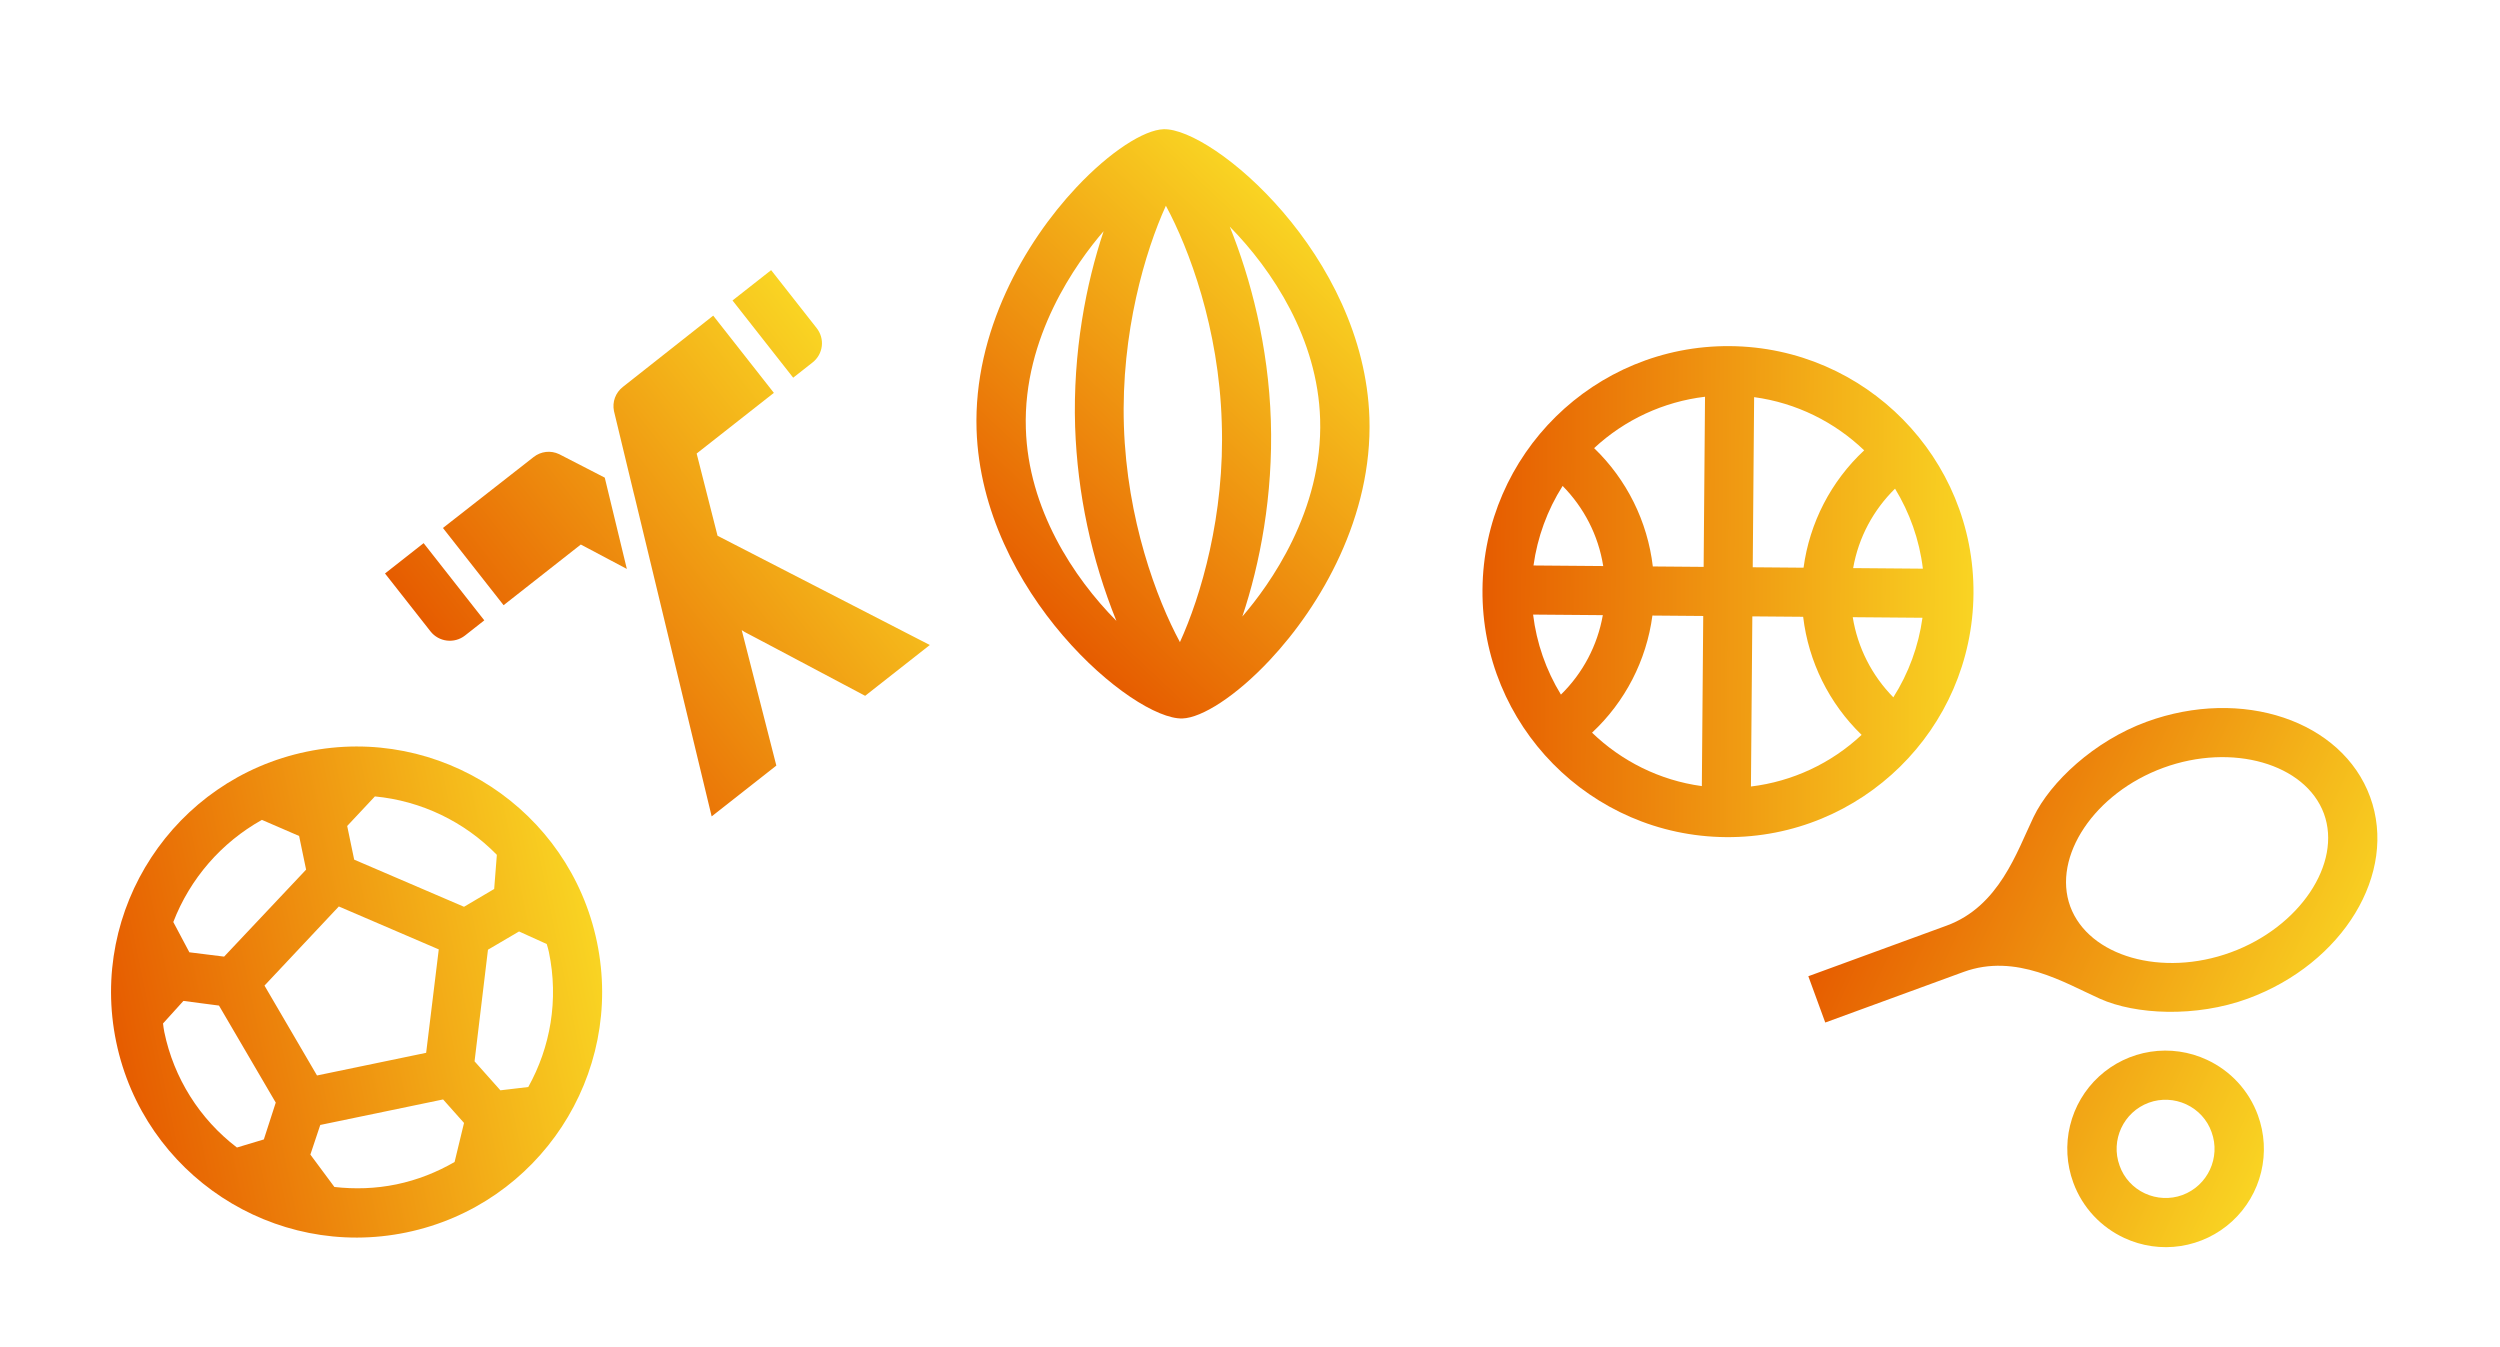 <svg width="297" height="160" viewBox="0 0 297 160" fill="none" xmlns="http://www.w3.org/2000/svg">
<g clip-path="url(#clip0)">
<path d="M281.572 94.678C278.256 85.613 266.356 81.599 255.006 85.752C248.808 88.019 243.586 92.894 241.58 97.076C239.587 101.231 237.49 107.686 231.253 109.967L214.829 115.976L216.841 121.477L233.266 115.468C239.502 113.186 245.269 116.764 249.474 118.652C253.678 120.54 260.84 120.907 267.038 118.639C278.361 114.475 284.888 103.742 281.572 94.678V94.678ZM245.946 107.689C243.778 101.762 248.831 94.204 257.004 91.213C265.178 88.223 273.889 90.725 276.084 96.663C278.252 102.59 273.199 110.149 265.025 113.139C256.852 116.129 248.141 113.628 245.946 107.689V107.689ZM259.728 131.196C261.13 131.847 262.222 133.029 262.734 134.488C263.839 137.51 262.279 140.87 259.258 141.975C257.824 142.499 256.217 142.428 254.815 141.777C253.413 141.126 252.322 139.944 251.81 138.485C250.705 135.463 252.264 132.103 255.286 130.998C256.719 130.474 258.326 130.545 259.728 131.196ZM262.185 125.905C260.092 124.928 257.755 124.595 255.473 124.947C253.19 125.3 251.063 126.323 249.362 127.886C247.661 129.449 246.463 131.483 245.92 133.728C245.376 135.973 245.512 138.329 246.309 140.497C247.415 143.518 249.66 145.815 252.359 147.068C254.452 148.045 256.788 148.378 259.071 148.026C261.354 147.673 263.481 146.65 265.182 145.087C266.882 143.524 268.08 141.49 268.624 139.245C269.167 137 269.032 134.644 268.234 132.476C267.707 131.037 266.902 129.716 265.864 128.588C264.826 127.461 263.576 126.549 262.185 125.905V125.905Z" fill="url(#paint0_linear)"/>
</g>
<g clip-path="url(#clip1)">
<path d="M36.433 89.297C20.669 92.57 10.533 108.021 13.806 123.785C17.08 139.548 32.531 149.685 48.295 146.411C64.058 143.137 74.195 127.687 70.921 111.923C67.647 96.159 52.196 86.023 36.433 89.297ZM41.246 98.127L44.538 94.614C50.036 95.142 55.169 97.601 59.026 101.554L58.708 105.612L55.125 107.726L42.076 102.125L41.246 98.127ZM31.116 97.401L35.534 99.314L36.365 103.312L26.625 113.646L22.497 113.133L20.588 109.537C22.573 104.387 26.297 100.093 31.116 97.401V97.401ZM31.344 135.365L28.148 136.326C23.711 132.94 20.646 128.065 19.518 122.599C19.447 122.256 19.41 121.936 19.367 121.587L21.79 118.91L26.016 119.462L32.759 130.99L31.344 135.365V135.365ZM54.005 138.046C51.903 139.257 49.593 140.184 47.108 140.7C44.624 141.216 42.136 141.286 39.726 141.012L36.872 137.166L38.047 133.645L52.64 130.614L55.126 133.405L54.005 138.046V138.046ZM50.626 125.075L37.66 127.767L31.421 117.088L40.252 107.688L52.125 112.788L50.626 125.075ZM62.759 129.138L59.445 129.529L56.376 126.085L57.971 112.825L61.662 110.658L64.951 112.15C65.045 112.458 65.138 112.766 65.21 113.109C66.39 118.792 65.385 124.422 62.759 129.138V129.138Z" fill="url(#paint1_linear)"/>
</g>
<g clip-path="url(#clip2)">
<path d="M51.144 75.009L45.739 68.129L50.326 64.525L57.533 73.699L55.24 75.501C53.978 76.492 52.135 76.271 51.144 75.009ZM69.001 64.69L59.827 71.897L52.62 62.723L63.394 54.296C64.266 53.611 65.424 53.48 66.427 53.953L71.845 56.743L74.469 67.59L69.001 64.69ZM97.629 41.123C97.582 41.505 97.461 41.873 97.271 42.206C97.081 42.54 96.827 42.833 96.523 43.068L94.23 44.87L87.023 35.696L91.61 32.092L97.015 38.973C97.52 39.615 97.718 40.386 97.629 41.123ZM85.245 63.649L110.462 76.627L102.779 82.663L91.589 76.729L88.483 75.089L88.116 74.858L92.229 90.951L84.545 96.987L77.906 69.415L75.41 59.062L75.269 58.505L72.94 48.836C72.717 47.75 73.119 46.656 73.99 45.971L84.729 37.498L91.936 46.672L82.762 53.879L85.245 63.649V63.649Z" fill="url(#paint2_linear)"/>
</g>
<path d="M205.523 41.119C189.424 40.988 176.251 53.947 176.119 70.046C175.987 86.146 188.947 99.319 205.046 99.451C221.146 99.582 234.319 86.623 234.45 70.523C234.582 54.424 221.623 41.251 205.523 41.119ZM185.641 57.728C188.158 60.286 189.881 63.567 190.463 67.247L182.18 67.179C182.643 63.817 183.823 60.594 185.641 57.728ZM182.132 73.013L190.415 73.08C189.785 76.67 188.044 79.971 185.438 82.519C183.668 79.624 182.541 76.382 182.132 73.013V73.013ZM202.179 93.389C197.139 92.707 192.607 90.394 189.135 87.041C193.065 83.375 195.601 78.457 196.307 73.128L202.344 73.178L202.179 93.389ZM202.392 67.345L196.355 67.295C195.725 61.944 193.261 56.977 189.382 53.238C193.016 49.859 197.63 47.721 202.557 47.133L202.392 67.345ZM228.437 67.558L220.154 67.49C220.796 63.82 222.573 60.568 225.131 58.051C226.858 60.894 228.028 64.112 228.437 67.558ZM208.39 47.18C213.431 47.863 217.962 50.146 221.464 53.5C217.524 57.175 214.979 62.102 214.262 67.442L208.225 67.392L208.39 47.18ZM208.012 93.437L208.177 73.225L214.215 73.275C214.847 78.61 217.299 83.565 221.159 87.303C217.541 90.695 212.935 92.844 208.012 93.437V93.437ZM224.929 82.842C222.37 80.248 220.684 76.92 220.106 73.323L228.389 73.391C227.926 76.753 226.746 79.976 224.929 82.842Z" fill="url(#paint3_linear)"/>
<g clip-path="url(#clip3)">
<path d="M138.238 15.351C135.929 15.424 131.884 17.988 127.872 22.263C121.725 28.814 115.644 39.386 116.016 51.053C116.652 70.409 134.63 85.519 140.465 85.354C142.773 85.281 146.819 82.717 150.83 78.442C156.977 71.891 163.058 61.319 162.687 49.651C162.051 30.296 144.072 15.186 138.238 15.351V15.351ZM140.176 76.284C137.414 71.172 133.874 61.731 133.518 50.559C133.167 39.51 136.057 29.823 138.507 24.442C141.269 29.554 144.809 38.995 145.144 50.189C145.536 61.195 142.646 70.882 140.176 76.284V76.284ZM121.871 50.908C121.525 40.025 127.888 31.197 131.112 27.463C129.02 33.699 127.443 41.858 127.725 50.722C128 58.629 129.659 66.426 132.626 73.759C127.531 68.618 122.154 60.453 121.871 50.908V50.908ZM156.832 49.796C157.178 60.68 150.814 69.508 147.59 73.242C149.682 67.006 151.259 58.846 150.977 49.983C150.694 41.078 148.561 33.036 146.096 26.924C151.172 32.086 156.549 40.252 156.832 49.796V49.796Z" fill="url(#paint4_linear)"/>
</g>
<defs>
<linearGradient id="paint0_linear" x1="223.119" y1="98.122" x2="276.466" y2="122.892" gradientUnits="userSpaceOnUse">
<stop stop-color="#E65C00"/>
<stop offset="1" stop-color="#F9D423"/>
</linearGradient>
<linearGradient id="paint1_linear" x1="13.806" y1="123.785" x2="70.921" y2="111.923" gradientUnits="userSpaceOnUse">
<stop stop-color="#E65C00"/>
<stop offset="1" stop-color="#F9D423"/>
</linearGradient>
<linearGradient id="paint2_linear" x1="60.154" y1="86.477" x2="106.024" y2="50.44" gradientUnits="userSpaceOnUse">
<stop stop-color="#E65C00"/>
<stop offset="1" stop-color="#F9D423"/>
</linearGradient>
<linearGradient id="paint3_linear" x1="176.119" y1="70.046" x2="234.45" y2="70.523" gradientUnits="userSpaceOnUse">
<stop stop-color="#E65C00"/>
<stop offset="1" stop-color="#F9D423"/>
</linearGradient>
<linearGradient id="paint4_linear" x1="120.49" y1="70.453" x2="158.212" y2="30.252" gradientUnits="userSpaceOnUse">
<stop stop-color="#E65C00"/>
<stop offset="1" stop-color="#F9D423"/>
</linearGradient>
<clipPath id="clip0">
<rect width="70" height="70" fill="white" transform="translate(232.992 64.114) rotate(24.906)"/>
</clipPath>
<clipPath id="clip1">
<rect width="70" height="70" fill="white" transform="translate(0.978 90.702) rotate(-11.733)"/>
</clipPath>
<clipPath id="clip2">
<rect width="70" height="70" fill="white" transform="matrix(0.786 -0.618 -0.618 -0.786 77.189 117.603)"/>
</clipPath>
<clipPath id="clip3">
<rect width="70" height="70" fill="white" transform="translate(89.879 51.925) rotate(-46.822)"/>
</clipPath>
</defs>
</svg>

